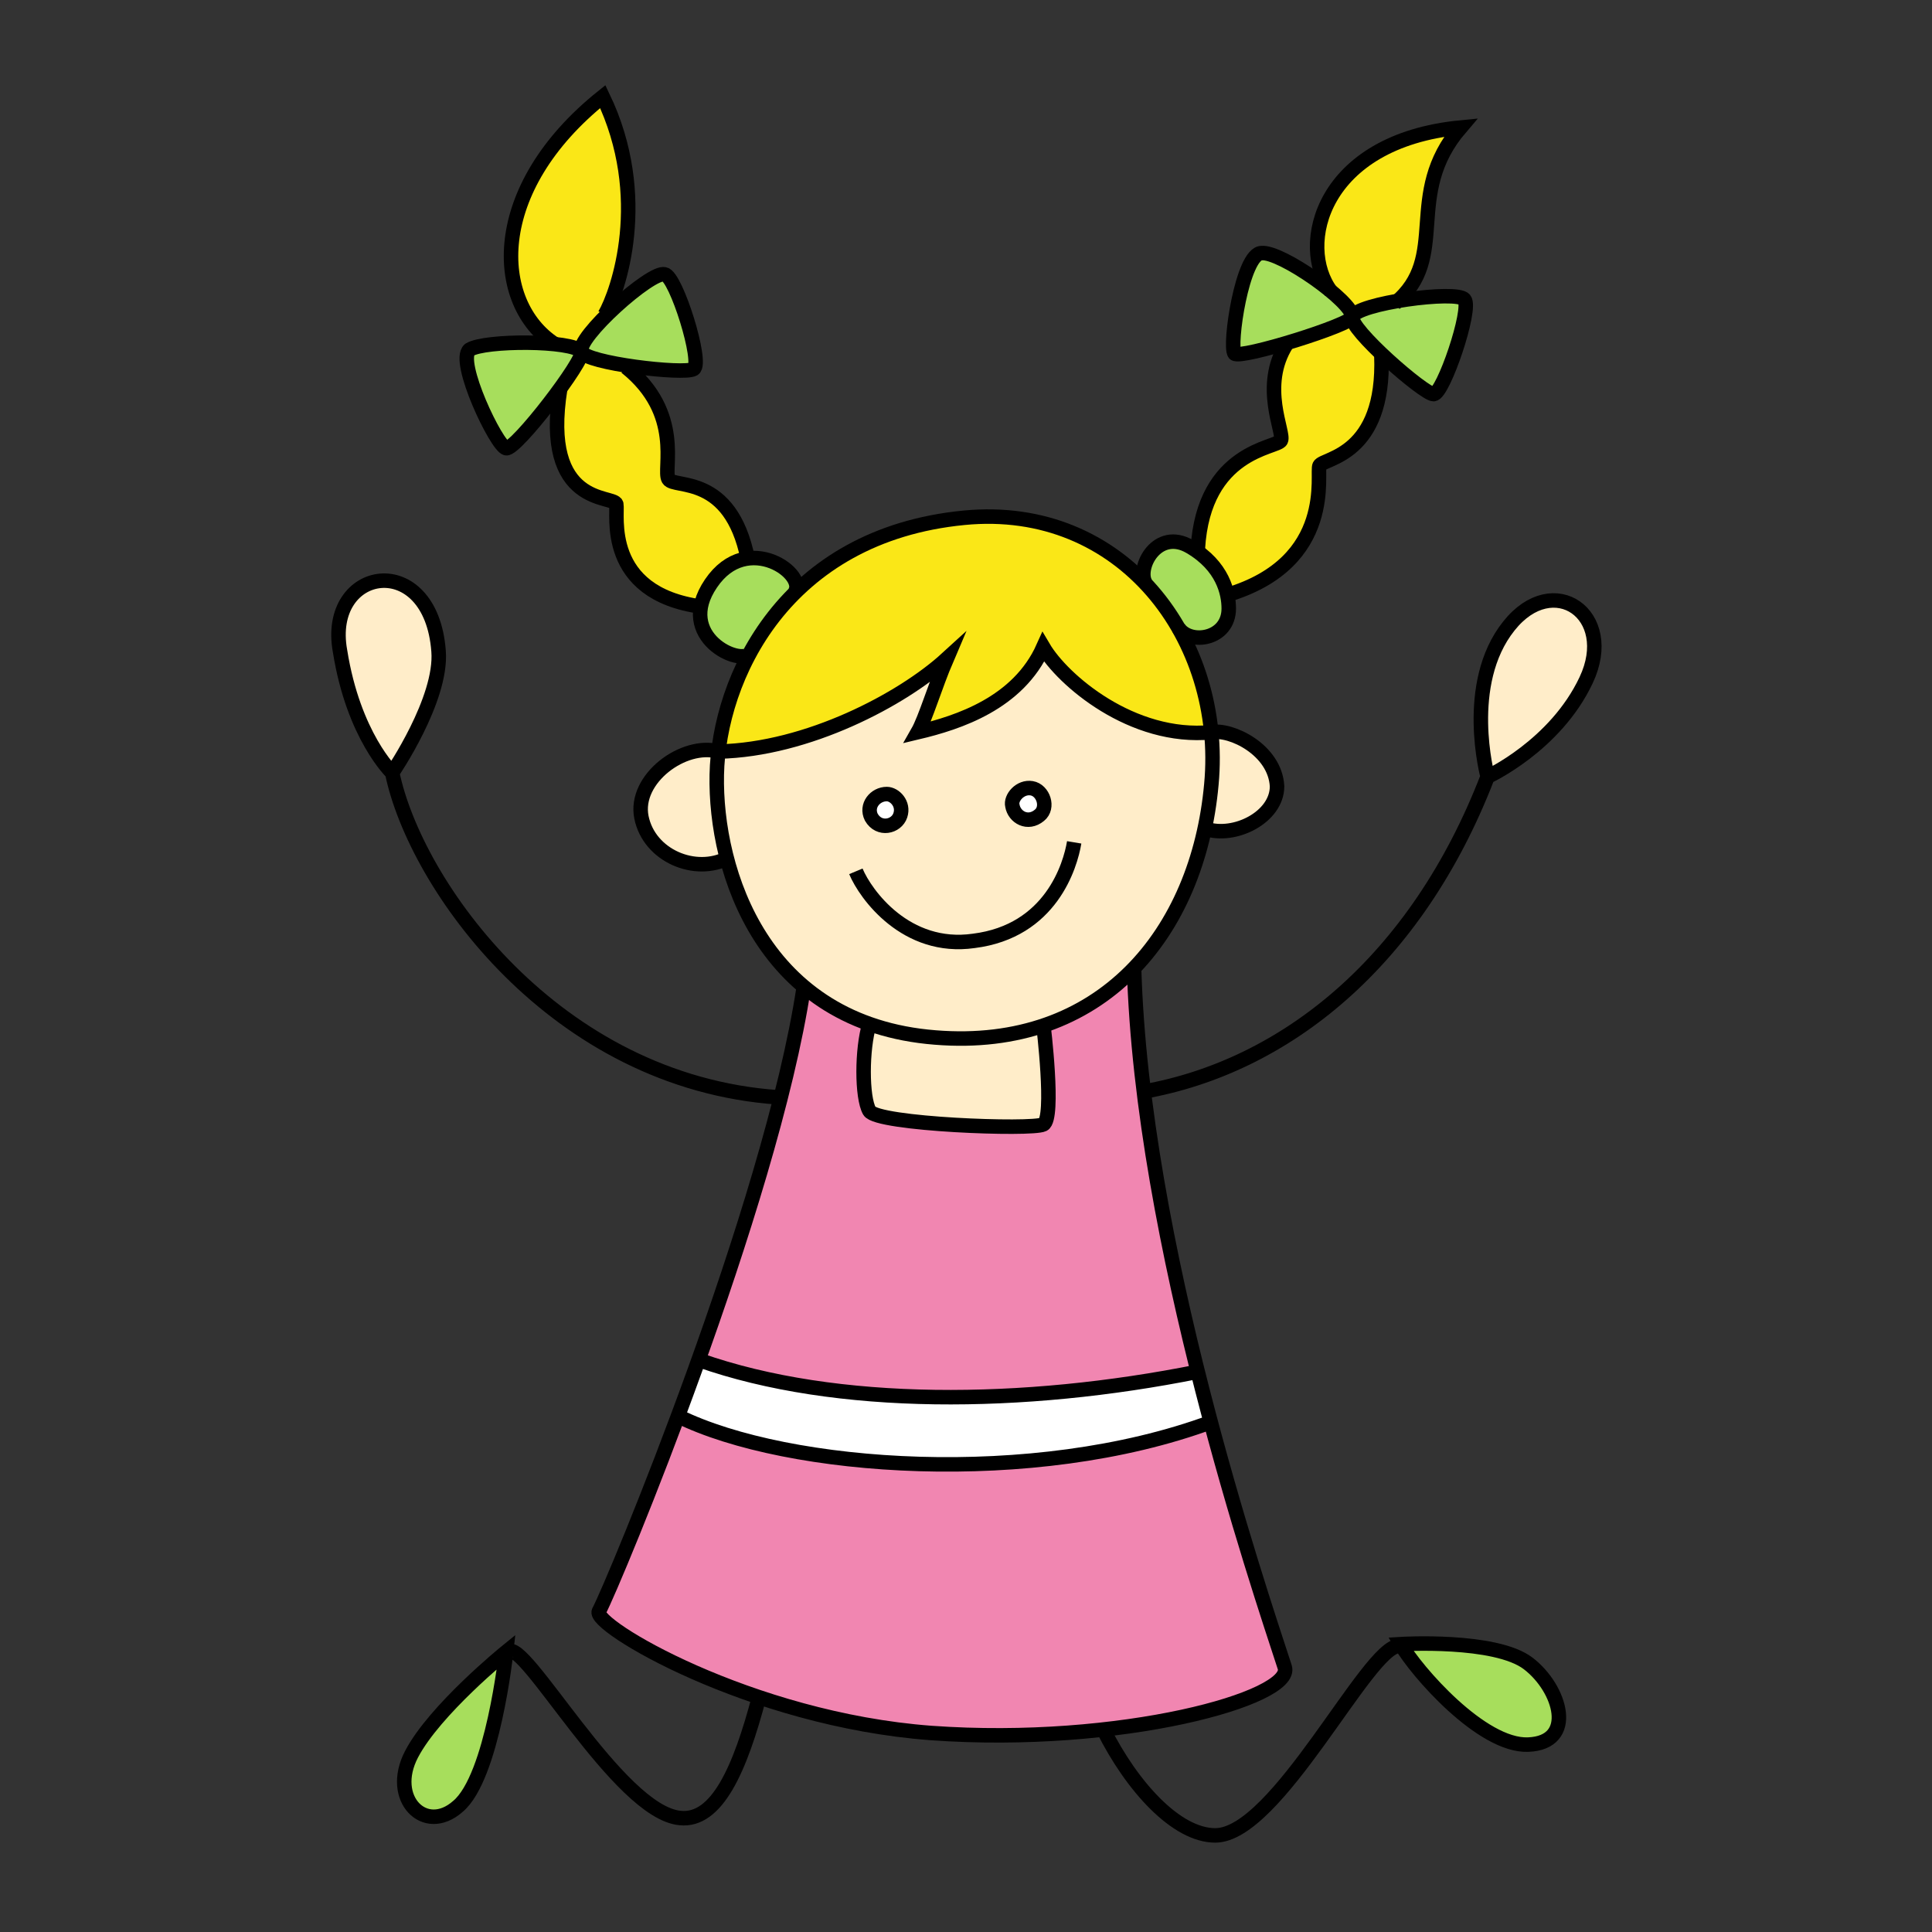 <svg xmlns="http://www.w3.org/2000/svg" xml:space="preserve" style="enable-background:new 0 0 100 100" viewBox="0 0 100 100"><rect x="0" y="0" width="100" height="100" fill="#333333" stroke="none"/><path fill="#FFEDC9" d="M78.1 32.4c2.3-2.9 5.6-.6 4 2.8-1.6 3.4-5.1 5-5.1 5s-1.2-4.9 1.1-7.8z"/><path fill="#A7DE5C" d="M79.1 86.1c1.7 1.3 2.5 4.2 0 4.2-2.5.1-5.8-3.8-6.6-5.2 0 0 4.9-.3 6.6 1zm-7-70.5c1.5-.3 3.4-.4 3.7-.1.4.5-1.1 5-1.6 4.9-.3 0-1.6-1.1-2.7-2.1-.8-.8-1.5-1.6-1.5-1.9.1-.3 1-.6 2.1-.8z"/><path fill="#FAE717" d="M75.6 6.6c-3 3.5-.5 6.7-3.4 9.1-1.1.2-2 .5-2.1.8 0-.3-.5-.8-1.1-1.3-1.9-2.5-.6-7.9 6.6-8.6zm-4.1 11.8c.2 5.2-3 5.3-3.2 5.7-.2.3.9 5-4.8 6.7-.2-.7-.6-1.5-1.5-2.2.3-5.2 4.2-5.2 4.3-5.6.2-.4-1.1-2.9.3-5 1.6-.5 3.4-1.1 3.5-1.4-.1.2.6 1 1.4 1.8z"/><path fill="#A7DE5C" d="M66.6 17.8c-1.3.4-2.5.6-2.6.5-.3-.4.4-5.2 1.4-5.2.6 0 2.4 1 3.6 2 .6.5 1.1 1.1 1.1 1.3-.2.3-1.9 1-3.5 1.4z"/><path fill="#F186B1" d="M66.5 86.3c.3 1-3.7 2.5-9.4 3.2-2.7.3-5.8.4-8.9.2-3.2-.2-6.2-.9-8.9-1.8-5.1-1.7-8.6-4-8.3-4.4.4-.7 2.1-4.7 4.1-10.1 5.7 2.8 18.4 3.7 27.6.3 1.6 5.9 3.2 10.6 3.8 12.6z"/><path fill="#FFEDC9" d="M66.1 40.7c0 1.6-2.2 2.7-3.7 2.2.2-.8.3-1.6.4-2.4.1-.9.1-1.8 0-2.7.9-.1 3.3 1 3.3 2.9z"/><path fill="#A7DE5C" d="M63.6 31.5c0 1.6-2 1.9-2.6 1-.5-.8-1.1-1.6-1.7-2.3-.5-.8.6-2.9 2.3-1.9.1.1.3.1.4.2 1 .7 1.4 1.5 1.5 2.2.1.3.1.6.1.8z"/><path fill="#FFEDC9" d="M62.7 37.9c.1.9.1 1.8 0 2.7-.1.8-.2 1.6-.4 2.4-.6 2.8-1.9 5.3-3.7 7.1-1.3 1.3-2.8 2.3-4.6 3-1.7.6-3.5.8-5.6.7-1.3-.2-2.4-.4-3.4-.8-1.3-.5-2.4-1.1-3.4-1.9-2.1-1.8-3.4-4.2-4-6.7-.4-1.5-.5-3-.5-4.3 0-.4 0-.8.1-1.2 4.6-.1 9.5-2.7 11.8-4.8-.6 1.4-1.1 3.1-1.5 3.8 2.1-.5 5.2-1.5 6.5-4.4 1 1.8 4.7 4.8 8.7 4.4zm-9 4.4c.6-.5.3-1.3-.4-1.4-.6-.1-1.1.4-1 .9.2.5.9.9 1.4.5zm-7.1-.1c.2-.6-.2-1.2-.7-1.1-.6.1-1.1.7-.8 1.2.4.7 1.2.5 1.5-.1z"/><path fill="#FAE717" d="M38.8 33.8c.6-1.1 1.4-2.2 2.3-3.1 2-2 4.9-3.5 8.8-3.9 3.9-.4 7.1 1 9.4 3.4.7.7 1.2 1.5 1.7 2.3.9 1.6 1.5 3.5 1.7 5.4-4 .4-7.7-2.7-8.7-4.4-1.4 2.9-4.4 3.9-6.5 4.4.4-.7.9-2.4 1.5-3.8-2.4 2.1-7.2 4.7-11.8 4.8.2-1.6.7-3.4 1.6-5.1z"/><path fill="#FFF" d="M62 71c.2.9.5 1.8.7 2.7-9.1 3.3-21.9 2.4-27.6-.3.4-.9.7-1.9 1.1-2.9 7.1 2.4 16.8 2.3 25.8.5z"/><path fill="#F186B1" d="M58.7 50.1c.2 6.8 1.7 14.3 3.3 20.9-9 1.8-18.7 1.9-25.8-.6 2.3-6.4 4.6-13.8 5.4-19.3.9.8 2.1 1.5 3.4 1.9-.4 1.3-.4 3.8 0 4.5.4.7 8.4 1 9 .7.6-.3 0-5 0-5.2 1.9-.6 3.4-1.6 4.7-2.9z"/><path fill="#FFEDC9" d="M54 53.1c0 .1.6 4.8 0 5.2-.6.3-8.6.1-9-.7-.4-.7-.4-3.2 0-4.5 1 .4 2.1.6 3.4.7 2.1.1 4-.2 5.6-.7z"/><path fill="#FFF" d="M53.4 40.8c.6.1.9 1 .4 1.4-.5.4-1.2 0-1.3-.6-.2-.3.2-.9.9-.8zm-7.5.3c.4 0 .9.5.7 1.1-.2.6-1.1.8-1.5.1-.3-.6.2-1.2.8-1.2z"/><path fill="#A7DE5C" d="M38.8 28.9c1.5-.2 2.9 1.2 2.4 1.8-1 1-1.7 2-2.3 3.1-.4.5-2.8-.5-2.5-2.4.1-.4.2-.8.5-1.2.5-.9 1.2-1.2 1.9-1.3z"/><path fill="#FFEDC9" d="M37.2 38.9c0 .4-.1.8-.1 1.2 0 1.3.1 2.8.5 4.3-1.6.9-4.1-.1-4.5-2.1-.3-2 2.2-3.9 4.1-3.4z"/><path fill="#FAE717" d="M38.8 28.9c-.7.1-1.4.5-1.9 1.3-.3.4-.5.9-.5 1.2-5.1-.7-4.3-4.8-4.4-5.3s-3.9.2-2.9-6c.7-.9 1.1-1.7 1-1.8.1.3 1.2.5 2.3.7 3 2.4 1.9 5.3 2.2 5.8.4.5 3.3-.3 4.2 4.1z"/><path fill="#A7DE5C" d="M32.4 19c-1.2-.2-2.2-.4-2.3-.7-.1-.3.5-1.1 1.3-1.9 1.1-1.1 2.6-2.3 3-2.2.7.2 2 4.7 1.5 4.9-.3.2-2 .1-3.5-.1z"/><path fill="#FAE717" d="M31.2 5.1c2.5 5.2.8 10.1.1 11.3-.8.8-1.4 1.6-1.3 1.9-.1-.2-.7-.4-1.4-.4-3.1-2.2-3.3-8.1 2.6-12.8z"/><path fill="#A7DE5C" d="M28.6 17.8c.7.1 1.3.2 1.4.4.1.1-.4.9-1 1.8-1.1 1.5-2.6 3.3-2.9 3.2-.5-.1-2.6-4.5-1.9-5.1.6-.3 2.9-.5 4.4-.3zm-2.4 67.7s-.7 6.5-2.4 7.9c-1.7 1.5-3.6-.3-2.5-2.7 1.2-2.2 4.9-5.2 4.9-5.2z"/><path fill="#FFEDC9" d="M22.7 33.7c.2 2.5-2.4 6.3-2.4 6.3s-2-1.9-2.7-6.3c-.8-4.4 4.7-5.3 5.1 0z"/><g fill="none" stroke="#000" stroke-miterlimit="10" stroke-width=".75"><path d="M49.9 26.8c8.2-.8 13.5 6.3 12.8 13.8-.7 7.7-5.7 13.8-14.3 13.1-8.9-.7-11.4-8.6-11.3-13.6.1-5 3.5-12.4 12.8-13.3z"/><path d="M37.2 38.9c-1.8-.5-4.4 1.4-4 3.4s2.8 3 4.5 2.1m25-6.5c1-.2 3.3.9 3.4 2.8 0 1.6-2.2 2.7-3.7 2.2m-16.5-1.8c.4 0 .9.5.7 1.1-.2.6-1.1.8-1.5.1-.3-.6.2-1.2.8-1.2zm6.5.6c-.1-.4.4-1 1-.9.6.1.9 1 .4 1.4-.6.5-1.3.1-1.4-.5zm-8.1 3.4c.5 1.2 2.6 4.1 6.1 3.6 4-.5 5-3.9 5.2-5.1m-18.4-4.7c4.6-.1 9.5-2.7 11.8-4.8-.6 1.4-1.1 3.1-1.5 3.8 2.1-.5 5.2-1.5 6.5-4.4 1 1.7 4.6 4.8 8.7 4.4m-3.4-7.7c-.5-.8.6-2.9 2.3-1.9 1.7 1 2 2.4 2 3.2 0 1.6-2 1.9-2.6 1m9-16.1c0 .4-5.8 2.2-6.1 1.9-.3-.4.4-5.2 1.4-5.2 1-.1 4.7 2.5 4.7 3.3z"/><path d="M70 16.4c-.2.6 3.7 4 4.2 4s2-4.4 1.6-4.9-5.6.2-5.8.9zm-39.9 1.8c.2.4-3.4 5.1-3.9 5-.5-.1-2.6-4.5-1.9-5.1.8-.5 5.3-.5 5.8.1z"/><path d="M30.1 18.2c.2.6 5.3 1.2 5.8.9.5-.3-.9-4.8-1.5-4.9-.7-.2-4.6 3.3-4.3 4zm38.8-3.1c-1.8-2.4-.5-7.8 6.7-8.5-3 3.5-.5 6.7-3.4 9.1m-5.6 2.1c-1.4 2.2-.1 4.6-.3 5-.2.4-4 .5-4.3 5.6m9.5-10c.2 5.2-3 5.3-3.2 5.7-.2.3.9 5-4.8 6.7m-24.7 3c-.4.7-3.9-.8-2-3.6s5.1-.4 4.3.5"/><path d="M36.3 31.4c-5.1-.7-4.3-4.8-4.4-5.3-.1-.5-3.9.2-2.9-6m3.4-1.1c3 2.4 1.9 5.3 2.2 5.8s3.2-.3 4.1 4.1m-10-11.1c-3.2-2.1-3.5-8 2.5-12.8 2.5 5.2.8 10.1.1 11.3m10.3 34.8C39.9 62.4 31.8 81.9 31 83.4c-.4.7 7.8 5.6 17.2 6.3 9.8.7 18.8-1.8 18.3-3.4-1.4-4.3-7.4-22-7.8-36.2"/><path d="M45 53c-.4 1.3-.4 3.8 0 4.5.4.7 8.4 1 9 .7.6-.3 0-5.2 0-5.2m23-12.8s-1.3-4.8 1.1-7.8c2.3-2.9 5.6-.6 4 2.8s-5.1 5-5.1 5zM59.2 56.5c7.3-1.3 14.1-6.7 17.8-16.3M20.3 40s2.6-3.8 2.4-6.3c-.4-5.3-5.9-4.4-5.1 0 .7 4.4 2.7 6.3 2.7 6.3zm0 0c1.2 5.8 8.4 16 20 16.8m-4.1 13.6c7.1 2.5 16.8 2.4 25.8.6m-26.9 2.3c5.7 2.8 18.4 3.7 27.6.3m9.8 11.5c.8 1.4 4.2 5.3 6.6 5.2 2.5-.1 1.7-2.9 0-4.2-1.7-1.3-6.6-1-6.6-1zm-15.4 4.4c1.5 3 3.8 5.5 5.8 5.5 3.2 0 7.9-9.8 9.5-9.8m-46.2.3s-3.7 3-4.9 5.3c-1.2 2.3.7 4.2 2.4 2.7 1.8-1.5 2.5-8 2.5-8zm13.1 2.3c-1 3.8-2.2 6.5-4.1 6.3-3.2-.3-8.1-9.4-8.9-8.6"/></g></svg>